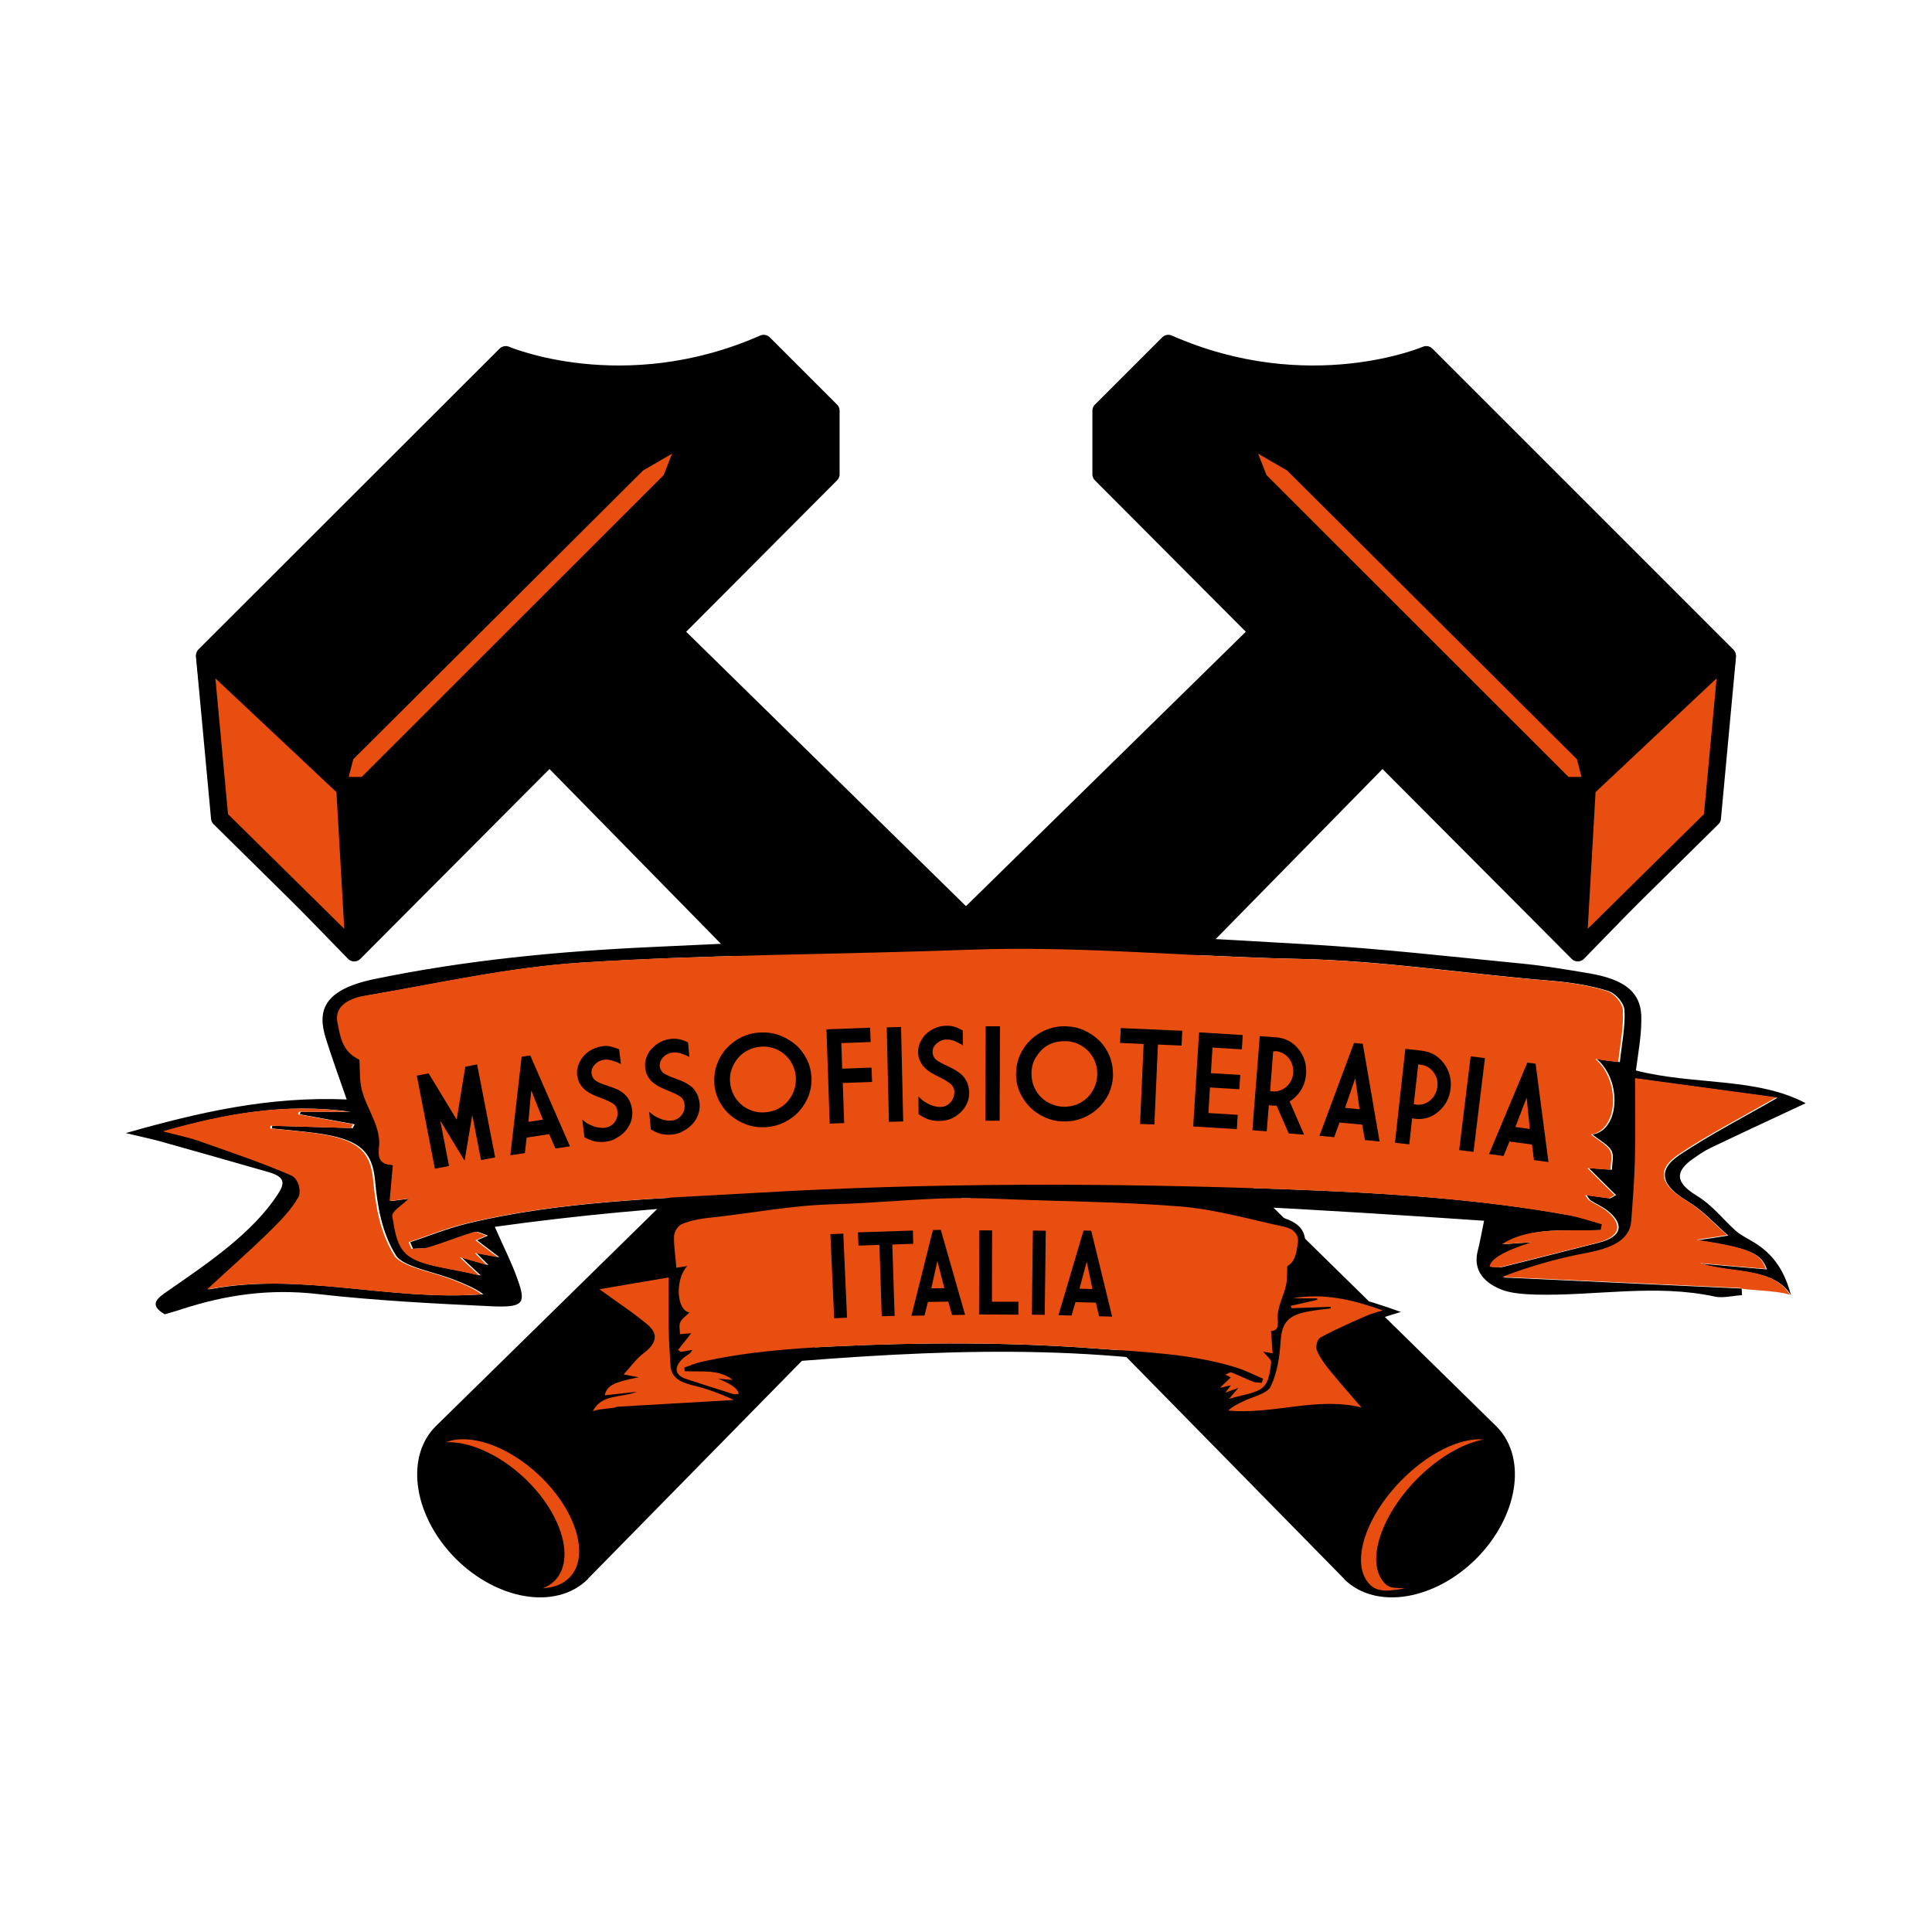 <?xml version="1.0" encoding="utf-8"?>
<!-- Generator: Adobe Illustrator 27.0.1, SVG Export Plug-In . SVG Version: 6.00 Build 0)  -->
<svg version="1.1" id="Livello_1" xmlns="http://www.w3.org/2000/svg" xmlns:xlink="http://www.w3.org/1999/xlink" x="0px" y="0px"
	 viewBox="0 0 1080 1080" style="enable-background:new 0 0 1080 1080;" xml:space="preserve">
<style type="text/css">
	.st0{fill:none;stroke:#000000;stroke-width:9.684;stroke-linecap:round;stroke-linejoin:round;}
	.st1{fill:#E84E0F;}
</style>
<g id="Livello_1-2">
	<g>
		<path d="M833.1,800.8c-0.3-0.3-413.9-406-456.4-447.6l87.8-88.1v-35.5l-37.6-37.6c-78.4,34.5-144.2,6.3-144.2,6.3L114.4,366.4
			l9.4,89.9l74.2,76.3L307.2,423c42.4,43.2,447.2,456,447.5,456.2c15.4,15.4,45.4,10.3,67.1-11.3
			C843.4,846.2,848.5,816.2,833.1,800.8"/>
		<path class="st0" d="M833.1,800.8c-0.3-0.3-413.9-406-456.4-447.6l87.8-88.1v-35.5l-37.6-37.6c-78.4,34.5-144.2,6.3-144.2,6.3
			L114.4,366.4l9.4,89.9l74.2,76.3L307.2,423c42.4,43.2,447.2,456,447.5,456.2c15.4,15.4,45.4,10.3,67.1-11.3
			C843.4,846.2,848.5,816.2,833.1,800.8L833.1,800.8z"/>
		<polygon class="st1" points="114.4,366.9 192.8,440.6 198,531.5 122.8,457.3 		"/>
		<polygon class="st0" points="114.4,366.9 192.8,440.6 198,531.5 122.8,457.3 		"/>
		<polygon class="st1" points="194.9,434.3 202.2,434.3 371,265.6 375.7,253.6 359.5,263 197.5,424.4 		"/>
		<path d="M246.9,800.8c0.3-0.3,413.9-406,456.4-447.6l-87.8-88.1v-35.5l37.6-37.6c78.4,34.5,144.2,6.3,144.2,6.3l168.2,168.2
			l-9.4,89.9L882,532.6L772.8,423c-42.4,43.2-447.2,456-447.5,456.2c-15.4,15.4-45.4,10.3-67.1-11.3
			C236.6,846.2,231.6,816.2,246.9,800.8"/>
		<path class="st0" d="M246.9,800.8c0.3-0.3,413.9-406,456.4-447.6l-87.8-88.1v-35.5l37.6-37.6c78.4,34.5,144.2,6.3,144.2,6.3
			l168.2,168.2l-9.4,89.9L882,532.6L772.8,423c-42.4,43.2-447.2,456-447.5,456.2c-15.4,15.4-45.4,10.3-67.1-11.3
			C236.6,846.2,231.6,816.2,246.9,800.8L246.9,800.8z"/>
		<polygon class="st1" points="965.6,366.9 887.2,440.6 882,531.5 957.2,457.3 		"/>
		<polygon class="st0" points="965.6,366.9 887.2,440.6 882,531.5 957.2,457.3 		"/>
		<path class="st1" d="M829.3,804.7c-12.9-1.2-31.1,7.5-46.5,23.4c-20.5,21.2-28,47.1-16.8,57.9c4.5,4.4,11.4,3.3,19.3,1.9
			c-4.3-0.4-8,0.3-10.8-2.4c-11.2-10.8-3.6-36.7,16.8-57.9C803.6,814.9,817.6,806.9,829.3,804.7"/>
		<path class="st1" d="M301,824.3c-17.5-16.3-38.5-23.2-51.6-18.1c12.7-0.5,29.2,6.5,43.4,19.7c21,19.6,28.9,45.3,17.6,57.4
			c-1.9,2-4.2,3.5-6.9,4.5c6.1-0.3,11.4-2.2,15.1-6.2C329.9,869.6,322,843.9,301,824.3"/>
		<polygon class="st1" points="884.1,434.3 876.8,434.3 708,265.6 703.3,253.6 719.5,263 881.5,424.4 		"/>
		<path d="M721.9,725.8c17.7-3.2,34,0.8,50.5,6.7c-3.7,1.2-6.8,2-9.7,3.3c-8.5,3.8-17.1,7.5-25.1,11.9c-1.9,1.1-2.8,5.3-1.9,7.4
			c1.9,4.3,5,8.4,8.2,12.2c5.3,6.5,11,12.9,16.7,19.5c-25.1-6.2-49.2,4.1-74.5,1.7c2.3-2.2,5.2-3.6,8-5c5.5-2.7,13.8-4.4,15.7-8.4
			c3.8-7.9,5-16.9,5.6-25.5c0.7-10.2,4-14.5,16.1-16.6c3.9-0.6,7.9-1.1,11.9-1.6c0-0.3-0.1-0.6-0.1-0.9c-7.3,0.3-14.6,0.5-21.8,0.8
			c-0.2-0.4-0.3-0.8-0.5-1.3c5-1.1,9.9-2.3,14.9-3.4c-0.1-0.3-0.2-0.6-0.2-0.8L721.9,725.8L721.9,725.8z M377.6,708.7
			c-0.5-6.3-1.5-12.1-1.3-17.8c0.1-2.3,2.2-5.8,4.5-6.7c4.8-1.9,10.3-3,15.6-3.5c22.9-2.4,45.2-6.9,68.6-7.5
			c29.5-0.8,58.8-4.6,88.5-3.2c35.2,1.6,70.5,1.6,105.5,4.4c19.8,1.6,39.1,7.2,58.5,11.4c5,1.1,8.2,4.1,7.5,9.1
			c-0.8,5.1-1.2,10.1-5.9,12.9c-0.2,3.6,0,7-0.6,10.2c-1.2,6.2-4.8,11.9-4.8,18.4c0,2.6,1.3,7.6-3.7,7.6c0.3,4.1,0.6,8.2,0.9,12.5
			c-2.4-0.4-3.8-0.6-5.2-0.9c1.7,2.3,4.7,4.4,4.4,6.1c-0.7,4.8-1.1,10.8-4.7,13.9c-3.9,3.4-11.1,4-18.9,6.4c2.4-2.8,3.4-4,5.3-6.2
			c-3.2,1.2-4.8,1.8-7.4,2.7c1.4-1.8,2.1-2.7,3.2-4.1c-2.1,0.5-3.4,0.8-6.2,1.4c2.8-2.6,4.5-4.3,6.1-5.8c-1.1-0.6-2-1.1-3-1.6
			c1.2-0.5,2.7-1.5,3.4-1.2c4.1,1.6,8.1,3.6,12.2,5.2c1.4,0.5,3.1,0.4,4.7,0.6c0.3-0.8,0.5-1.5,0.8-2.3c-5.1-2.1-10-4.7-15.2-6.3
			c-25.3-7.8-51.9-8.6-78.3-10.6c-48.4-3.6-96.8-3.5-145.4-1.2c-25.6,1.2-50.9,3.2-75.6,8.8c-3.1,0.7-6.1,2.1-9.1,3.1
			c0.1,0.7,0.2,1.3,0.3,2c9.2,0.5,19.1-1.3,26.8,4.9c-2.2-0.2-4.2-0.4-8.1-0.7c7.4,3,11.3,5.8,11.4,8.5c-1,0-2.1,0.4-3,0.1
			c-8.7-2.7-17.4-5.6-26.2-8.4c-6.2-2-7.3-6.2-2.4-11.1c1.3-1.3,3-2.3,4.5-3.4c0.4-0.3,0.6-0.9,1.2-1.8c-2.6,0.5-4.5,0.8-6.4,1.1
			c-0.5-0.4-1.1-0.7-1.6-1.1c2.5-3.1,5-6.2,7.4-9.3c-1.6,0.1-3.7,0.3-6.3,0.5c0-2.5-0.7-4.8,0.2-6.7c0.9-2,3.2-3.5,5.1-5.4
			c-7.4-1.4-8.1-18.6-1.2-26C381.8,708.1,380.2,708.3,377.6,708.7 M373.3,711.6c-15.6,5.1-32.7,2.3-46,11.2
			c9,5.4,17.5,10.4,25.9,15.5c1.6,1,3,2.3,4.5,3.5c5.2,4.6,5,8.4-0.8,12.9c-4.4,3.4-7.1,8.2-10.7,12.3c-1,1.1-2.4,2.1-3.7,3
			c-7,4.9-9.5,11.6-11.1,19.1c4.7-9.8,16-7.4,24.4-10.9c-6,0.7-11.9,1.3-17.8,2c1.4-5.5,4.5-7.2,18.8-10c-3.1-0.6-5-0.9-8.3-1.6
			c3.9-4.2,6.8-8.6,11-11.8c6.9-5.2,8.7-10.5,2.3-15.9c-8.1-6.9-17.3-12.9-26.6-19.7c11.8-2,24.6-4.2,38.3-6.6c0,9.4-0.1,19,0,28.5
			c0.1,6.9,0.6,13.7,1,20.6c0.4,6.7,5.3,9.4,12.4,11.1c7.9,1.8,15.4,4.7,22.6,8.2c-21.6,1.3-43.2,2.5-64.7,3.8
			c0,0.8-0.1,1.5-0.1,2.3c2.5,0.2,5.2,1.1,7.4,0.5c16.1-4.4,32.4-0.2,48.5-0.7c3.2-0.1,6.8-0.4,9.4-1.7c5.7-2.9,7.5-7.6,6.5-13.2
			c-0.6-3.2-1.1-6.3-1.8-10.5c89.9-7.8,179-13.7,268.3,2.1c-2.3,6.8-4.9,13.1-6.6,19.5c-1.8,7.1-0.8,8.4,7.6,7.9
			c15.7-0.9,31.4-2,46.9-4.2c13.4-2,25.2,0.4,36.9,5.2c1.6,0.6,3.2,1.2,4.7,1.8c4.6-3.4,1.9-5.6-0.9-8.1c-11.5-10-23-20-29.7-33.2
			c-2-3.8-2-6,2.5-7.6c9.8-3.6,19.6-7.1,29.4-10.6c2.5-0.9,5.1-1.6,9.3-2.9c-20.2-7.3-38.9-12.7-60-11.6c2-7.3,3.9-14,5.6-20.9
			c2.2-9,1.4-16.8-13.1-20.6c-24.6-6.5-49.7-9.5-75.2-11c-33.1-1.9-66.2-4.3-99.4-4.6c-26.2-0.3-52.5,1.7-78.6,3.7
			c-19.5,1.4-38.9,4.3-58.3,6.6c-6,0.8-11.9,2.1-17.8,3.3c-10.3,2.1-14.7,6.9-14.4,16.2C371.8,700,372.7,705.7,373.3,711.6"/>
		<path class="st1" d="M722.4,725.8c17.7-3.2,34,0.8,50.5,6.7c-3.7,1.2-6.8,2-9.7,3.3c-8.5,3.8-17.1,7.5-25.1,11.9
			c-1.9,1.1-2.8,5.3-1.9,7.4c1.9,4.3,5,8.4,8.2,12.2c5.3,6.5,11,12.9,16.7,19.5c-25.1-6.2-49.2,4.1-74.5,1.7c2.3-2.2,5.2-3.6,8-5
			c5.5-2.7,13.8-4.4,15.7-8.4c3.8-7.9,5-16.9,5.6-25.5c0.7-10.2,4-14.5,16.1-16.6c3.9-0.7,7.9-1.1,11.9-1.6c0-0.3-0.1-0.6-0.1-0.9
			c-7.3,0.3-14.6,0.5-21.8,0.8c-0.2-0.4-0.3-0.8-0.5-1.3c5-1.1,9.9-2.3,14.9-3.4c-0.1-0.3-0.2-0.6-0.2-0.8L722.4,725.8L722.4,725.8z
			 M378.1,708.7c-0.5-6.3-1.5-12.1-1.3-17.8c0.1-2.3,2.2-5.8,4.5-6.7c4.8-1.9,10.3-3,15.6-3.5c22.9-2.4,45.2-6.9,68.6-7.5
			c29.5-0.8,58.8-4.6,88.5-3.2c35.2,1.6,70.5,1.6,105.5,4.4c19.8,1.6,39.1,7.2,58.5,11.4c5,1.1,8.2,4.1,7.5,9.1
			c-0.8,5.1-1.2,10.1-5.9,12.9c-0.2,3.6,0,7-0.6,10.2c-1.2,6.2-4.8,11.9-4.8,18.4c0,2.6,1.3,7.6-3.7,7.6c0.3,4.1,0.6,8.2,0.9,12.5
			c-2.4-0.4-3.8-0.6-5.2-0.9c1.7,2.3,4.7,4.4,4.4,6.1c-0.7,4.8-1.1,10.8-4.7,13.9c-3.9,3.4-11.1,4-18.9,6.4c2.4-2.8,3.4-4,5.3-6.2
			c-3.2,1.2-4.8,1.8-7.4,2.7c1.4-1.8,2.1-2.7,3.2-4.1c-2.1,0.5-3.4,0.8-6.2,1.4c2.7-2.6,4.5-4.3,6.1-5.8c-1.1-0.6-2-1.1-3-1.6
			c1.2-0.5,2.7-1.5,3.4-1.2c4.1,1.6,8.1,3.6,12.2,5.2c1.4,0.5,3.1,0.4,4.7,0.6c0.3-0.8,0.5-1.5,0.8-2.3c-5.1-2.1-10-4.7-15.2-6.3
			c-25.3-7.8-51.9-8.6-78.3-10.6c-48.4-3.6-96.8-3.5-145.4-1.2c-25.6,1.2-50.9,3.2-75.6,8.8c-3.1,0.7-6.1,2.1-9.1,3.1
			c0.1,0.7,0.2,1.3,0.3,2c9.2,0.5,19.1-1.3,26.8,4.9c-2.2-0.2-4.2-0.4-8.1-0.7c7.4,3,11.3,5.8,11.4,8.5c-1,0-2.1,0.4-3,0.1
			c-8.7-2.7-17.4-5.6-26.2-8.4c-6.2-2-7.3-6.2-2.4-11.1c1.3-1.3,3-2.3,4.5-3.4c0.4-0.3,0.6-0.9,1.2-1.8c-2.6,0.5-4.5,0.8-6.4,1.1
			c-0.5-0.4-1.1-0.7-1.6-1.1c2.5-3.1,5-6.2,7.4-9.3c-1.6,0.1-3.7,0.3-6.3,0.5c0-2.5-0.7-4.8,0.2-6.7c0.9-2,3.2-3.5,5.1-5.4
			c-7.4-1.4-8.1-18.6-1.2-26C382.2,708,380.7,708.3,378.1,708.7"/>
		<path class="st1" d="M331.4,788.9c4.8-9.8,16.1-7.4,24.6-10.9c-6,0.7-12.1,1.3-18,2c1.5-5.5,4.5-7.2,19-10.1
			c-3.1-0.6-5-0.9-8.4-1.6c3.9-4.2,6.9-8.6,11.1-11.8c7-5.2,8.8-10.5,2.3-16c-8.2-6.9-17.5-12.9-26.9-19.8c11.9-2,24.8-4.3,38.7-6.6
			c0,9.5-0.1,19,0,28.6c0.1,6.9,0.6,13.7,1,20.6c0.4,6.7,5.3,9.4,12.5,11.1c7.9,1.9,15.6,4.7,22.9,8.2c-21.8,1.3-43.6,2.5-65.5,3.8
			C344.8,787.3,335,787.3,331.4,788.9"/>
		<path d="M196.1,621.5c-36.5-5.1-70.1,1.2-104.1,10.9c7.5,2,14.1,3.3,20.1,5.4c17.5,6.2,35.2,12.1,51.7,19.3
			c3.9,1.7,5.8,8.7,4,12.1c-3.9,7-10.4,13.6-16.8,19.9c-10.9,10.6-22.6,20.9-34.3,31.7c51.7-10,101.4,6.7,153.5,2.7
			c-4.8-3.6-10.7-5.9-16.5-8.2c-11.3-4.4-28.5-7.2-32.4-13.6c-7.9-12.8-10.3-27.4-11.6-41.4c-1.5-16.6-8.3-23.6-33.2-26.9
			c-8.1-1.1-16.3-1.7-24.5-2.6c0.1-0.5,0.2-1,0.2-1.5c15,0.4,30,0.9,45,1.3c0.3-0.7,0.7-1.4,1.1-2.1c-10.2-1.9-20.5-3.7-30.7-5.6
			c0.2-0.5,0.3-0.9,0.5-1.4L196.1,621.5L196.1,621.5z M905.5,593.7c1.1-10.3,3.1-19.7,2.6-29c-0.2-3.8-4.5-9.3-9.3-10.8
			c-9.9-3.1-21.2-4.8-32.2-5.7c-47.1-3.8-93-11.2-141.4-12.2c-60.7-1.2-121.2-7.4-182.4-5.1c-72.4,2.7-145.2,2.6-217.3,7.2
			c-40.7,2.6-80.5,11.7-120.6,18.5c-10.3,1.7-17,6.6-15.4,14.8c1.6,8.2,2.6,16.4,12.3,21c0.4,5.9,0,11.3,1.3,16.6
			c2.4,10,9.8,19.3,9.8,29.9c0,4.2-2.7,12.3,7.6,12.3c-0.6,6.7-1.2,13.4-1.8,20.2c4.9-0.6,7.8-1,10.7-1.4c-3.6,3.7-9.7,7.1-9.2,10
			c1.4,7.8,2.3,17.6,9.6,22.5c8,5.5,23,6.5,39,10.5c-4.9-4.5-7-6.5-10.9-10.2c6.5,1.9,9.9,2.9,15.2,4.4c-2.9-2.9-4.4-4.4-6.7-6.7
			c4.4,0.8,7,1.2,12.8,2.3c-5.7-4.3-9.3-7-12.5-9.5c2.3-1,4.2-1.8,6.1-2.6c-2.4-0.7-5.5-2.5-7.1-2c-8.5,2.6-16.6,5.9-25.1,8.5
			c-2.8,0.9-6.4,0.6-9.7,0.9c-0.5-1.2-1.1-2.4-1.6-3.7c10.5-3.5,20.5-7.6,31.4-10.3c52.1-12.7,107.1-14,161.4-17.2
			c99.7-5.9,199.6-5.7,299.6-2c52.7,2,104.8,5.2,155.8,14.4c6.5,1.2,12.5,3.3,18.8,5.1c-0.2,1.1-0.4,2.2-0.6,3.2
			c-18.9,0.8-39.3-2.2-55.2,7.9c4.6-0.3,8.6-0.6,16.7-1.1c-15.3,4.8-23.2,9.4-23.6,13.7c2,0.1,4.3,0.6,6.1,0.2
			c18-4.4,35.9-9.1,53.9-13.6c12.9-3.2,14.9-10.1,5-18c-2.7-2.1-6.3-3.7-9.3-5.6c-0.8-0.5-1.2-1.4-2.4-3c5.4,0.7,9.3,1.3,13.2,1.8
			c1.1-0.6,2.2-1.2,3.3-1.8c-5.1-5-10.2-10.1-15.2-15.1c3.2,0.2,7.6,0.5,12.9,0.9c0-4.1,1.4-7.8-0.4-10.9c-1.9-3.2-6.7-5.7-10.5-8.8
			c15.2-2.3,16.7-30.1,2.4-42.2C897,592.7,900.2,593.1,905.5,593.7 M914.5,598.4c32.1,8.3,67.4,3.7,94.9,18.3
			c-18.6,8.7-36.1,16.8-53.4,25.1c-3.4,1.6-6.3,3.7-9.2,5.7c-10.8,7.4-10.3,13.6,1.7,20.9c9,5.5,14.7,13.3,22.1,19.9
			c2.1,1.8,5,3.3,7.7,4.9c14.3,7.9,19.6,18.8,22.9,30.9c-9.7-15.9-32.9-12-50.2-17.7c12.3,1.1,24.6,2.2,36.7,3.2
			c-3-8.9-9.2-11.7-38.7-16.3c6.3-0.9,10.2-1.5,17.1-2.6c-7.9-6.9-14-13.9-22.6-19.1c-14.2-8.5-17.8-17-4.7-25.9
			c16.7-11.2,35.7-21,54.8-32c-24.4-3.3-50.7-6.9-79-10.7c0,15.4,0.3,30.8-0.1,46.3c-0.3,11.1-1.2,22.2-2,33.4
			c-0.8,10.8-10.8,15.3-25.6,18.1c-16.2,3-31.7,7.6-46.7,13.3c44.5,2.1,88.9,4.1,133.4,6.2c0.1,1.2,0.1,2.5,0.2,3.7
			c-5.1,0.3-10.7,1.8-15.2,0.8c-33.3-7.2-66.7-0.3-100-1.1c-6.5-0.2-14-0.7-19.3-2.8c-11.7-4.7-15.5-12.4-13.3-21.4
			c1.3-5.1,2.2-10.3,3.6-17.1c-185.3-12.6-369-22.3-553,3.4c4.8,11.1,10.1,21.2,13.5,31.6c3.8,11.5,1.7,13.6-15.7,12.8
			c-32.3-1.5-64.7-3.2-96.6-6.8c-27.6-3.2-52,0.6-76.1,8.4c-3.2,1.1-6.5,2-9.6,2.9c-9.4-5.5-4-9.1,1.9-13.2
			c23.6-16.3,47.3-32.5,61.3-53.9c4-6.1,4.2-9.7-5.2-12.4c-20.2-5.8-40.3-11.5-60.6-17.2c-5.1-1.4-10.5-2.5-19.2-4.6
			c41.6-11.8,80.1-20.6,123.5-18.8c-4.1-11.8-8.1-22.8-11.6-33.9c-4.6-14.6-2.8-27.2,27.1-33.4c50.7-10.5,102.4-15.5,154.9-17.9
			c68.2-3.1,136.5-6.9,204.8-7.5c54-0.4,108.2,2.8,162.1,6c40.2,2.3,80.1,6.9,120.1,10.8c12.3,1.2,24.5,3.3,36.6,5.3
			c21.2,3.5,30.2,11.2,29.7,26.3C917.5,579.6,915.7,588.9,914.5,598.4"/>
		<path class="st1" d="M195.1,621.5c-36.5-5.1-70.1,1.2-104.1,10.9c7.5,2,14.1,3.3,20.1,5.4c17.5,6.2,35.2,12.1,51.7,19.3
			c3.9,1.7,5.8,8.7,4,12.1c-3.9,7-10.4,13.6-16.8,19.9c-10.9,10.6-22.6,20.9-34.3,31.7c51.7-10,101.4,6.7,153.5,2.7
			c-4.8-3.6-10.7-5.9-16.5-8.2c-11.3-4.4-28.5-7.2-32.4-13.6c-7.9-12.8-10.3-27.4-11.6-41.4c-1.5-16.6-8.3-23.6-33.2-26.9
			c-8.1-1.1-16.3-1.7-24.5-2.6c0.1-0.5,0.2-1,0.2-1.5c15,0.4,30,0.9,45,1.3c0.3-0.7,0.7-1.4,1.1-2.1c-10.2-1.9-20.5-3.7-30.7-5.6
			c0.2-0.5,0.3-0.9,0.5-1.4L195.1,621.5L195.1,621.5z M904.6,593.7c1.1-10.3,3.1-19.7,2.6-29c-0.2-3.8-4.5-9.3-9.3-10.8
			c-9.9-3.1-21.2-4.8-32.2-5.7c-47.1-3.8-93-11.2-141.4-12.2c-60.7-1.2-121.2-7.4-182.4-5.1c-72.4,2.7-145.2,2.6-217.3,7.2
			c-40.7,2.6-80.5,11.7-120.6,18.5c-10.3,1.7-17,6.6-15.4,14.8c1.6,8.2,2.6,16.4,12.3,21c0.4,5.9,0,11.3,1.3,16.6
			c2.4,10,9.8,19.3,9.8,29.9c0,4.2-2.7,12.3,7.6,12.3c-0.6,6.7-1.2,13.4-1.8,20.2c4.9-0.6,7.8-1,10.7-1.4c-3.6,3.7-9.7,7.1-9.2,10
			c1.4,7.8,2.3,17.6,9.6,22.5c8,5.5,23,6.5,39,10.5c-4.9-4.5-7-6.5-10.9-10.2c6.5,1.9,9.9,2.9,15.2,4.4c-2.9-2.9-4.4-4.4-6.7-6.7
			c4.4,0.8,7,1.2,12.8,2.3c-5.7-4.3-9.3-7-12.5-9.5c2.3-1,4.2-1.8,6.1-2.6c-2.4-0.7-5.5-2.5-7.1-2c-8.5,2.6-16.6,5.9-25.1,8.5
			c-2.8,0.9-6.4,0.6-9.7,0.9c-0.5-1.2-1.1-2.4-1.6-3.7c10.5-3.5,20.5-7.6,31.4-10.3c52.1-12.7,107.1-14,161.4-17.2
			c99.7-5.9,199.6-5.7,299.6-2c52.7,2,104.8,5.2,155.8,14.4c6.5,1.2,12.5,3.3,18.8,5.1c-0.2,1.1-0.4,2.2-0.6,3.2
			c-18.9,0.8-39.3-2.2-55.2,7.9c4.6-0.3,8.6-0.6,16.7-1.1c-15.3,4.8-23.2,9.4-23.6,13.7c2,0.1,4.3,0.6,6.1,0.2
			c18-4.4,35.9-9.1,54-13.6c12.9-3.2,14.9-10.1,5-18c-2.7-2.1-6.3-3.7-9.3-5.6c-0.8-0.5-1.2-1.4-2.4-3c5.4,0.8,9.3,1.3,13.2,1.8
			c1.1-0.6,2.2-1.2,3.3-1.8c-5.1-5-10.2-10.1-15.2-15.1c3.2,0.2,7.6,0.5,12.9,0.9c0-4.1,1.4-7.9-0.4-10.9c-1.9-3.2-6.7-5.7-10.5-8.8
			c15.2-2.3,16.7-30.1,2.4-42.2C896,592.7,899.2,593.1,904.6,593.7"/>
		<path class="st1" d="M1000.6,723.8c-9.7-15.9-32.9-12-50.2-17.7c12.3,1.1,24.6,2.2,36.7,3.2c-3-8.9-9.2-11.7-38.7-16.3
			c6.3-0.9,10.2-1.5,17.1-2.6c-8-6.9-14-13.9-22.6-19.1c-14.2-8.5-17.8-17-4.7-25.9c16.7-11.2,35.7-21,54.8-32
			c-24.4-3.3-50.7-6.9-79-10.7c0,15.4,0.3,30.8-0.1,46.3c-0.3,11.1-1.2,22.2-2,33.4c-0.8,10.8-10.8,15.3-25.6,18.1
			c-16.2,3-31.7,7.6-46.7,13.3c44.5,2.1,88.9,4.1,133.4,6.2C973.2,721.2,993.3,721.2,1000.6,723.8"/>
		<path d="M260.1,596.3l6.6-1.3l10.1,52l-7.9,1.5l-4.9-25.2l-4.3,25.5l-13.6-22.4l4.9,25.4l-7.9,1.5l-10.1-52l6.6-1.3l15.7,25.9
			L260.1,596.3L260.1,596.3z"/>
		<path d="M296.4,590l22.2,50.8l-8.1,1.2l-3.5-8l-12.6,1.9l-1,8.7l-8.1,1.2l6.3-55.1L296.4,590L296.4,590z M295.4,627.1l8.1-1.2
			l-6.5-16.3C296.9,609.6,295.4,627.1,295.4,627.1z"/>
		<path d="M338.8,638.2c-2.3,0.3-4.3,0.2-6.1-0.1c-1.8-0.4-3.8-1.2-6-2.4l-1.2-9.8c1.4,1.2,2.4,1.9,3.2,2.3c0.7,0.4,1.6,0.8,2.6,1.2
			c1,0.4,2.1,0.7,3.3,0.9c1.2,0.2,2.4,0.3,3.5,0.1c2.3-0.3,4.2-1.3,5.5-3.1c1.3-1.8,1.8-3.8,1.6-6.1c-0.2-1.8-1-3.2-2.4-4.2
			s-3.7-2-6.8-3.2c-1.9-0.7-3.4-1.3-4.7-1.9c-1.3-0.6-2.6-1.4-3.8-2.3c-1.2-1-2.3-2.1-3.2-3.6c-0.9-1.4-1.4-3.2-1.7-5.2
			c-0.2-2,0.1-3.9,0.8-5.7c0.7-1.8,1.7-3.5,3-4.9c1.3-1.5,2.9-2.7,4.7-3.6c1.8-0.9,3.8-1.5,5.9-1.8c1.6-0.2,3.1-0.1,4.4,0.2
			s2.9,0.8,4.7,1.6l1,8.2c-1.1-0.5-1.8-0.9-2.2-1c-0.4-0.1-0.9-0.3-1.7-0.6c-0.7-0.3-1.5-0.5-2.5-0.7c-0.9-0.2-1.9-0.2-2.9-0.1
			c-2.2,0.3-4,1.2-5.4,2.8c-1.4,1.6-2,3.3-1.7,5.1c0.3,1.7,1.1,3,2.4,3.9c1.4,0.9,3.5,1.8,6.4,2.7c2,0.7,3.7,1.3,4.9,1.8
			c1.3,0.5,2.6,1.3,3.9,2.3c1.3,1,2.4,2.2,3.3,3.8c0.9,1.6,1.5,3.5,1.8,5.8c0.2,2.1,0,4.1-0.6,6.1c-0.7,2-1.7,3.8-3.1,5.4s-3,3-5,4
			C343,637.3,341,637.9,338.8,638.2L338.8,638.2z"/>
		<path d="M375.8,634.2c-2.3,0.2-4.3,0.1-6.1-0.3c-1.8-0.4-3.8-1.3-5.9-2.6l-0.9-9.8c1.4,1.2,2.4,2,3.1,2.4c0.7,0.4,1.6,0.8,2.6,1.3
			c1,0.4,2.1,0.8,3.3,1c1.2,0.3,2.4,0.3,3.5,0.2c2.4-0.2,4.2-1.2,5.6-3c1.4-1.8,1.9-3.8,1.7-6c-0.2-1.8-0.9-3.3-2.3-4.3
			s-3.6-2.1-6.7-3.3c-1.8-0.8-3.4-1.4-4.7-2.1c-1.3-0.6-2.5-1.4-3.8-2.4s-2.2-2.2-3.1-3.7s-1.3-3.2-1.5-5.2c-0.1-2,0.2-3.9,0.9-5.7
			c0.7-1.8,1.8-3.4,3.2-4.9c1.4-1.4,3-2.6,4.9-3.5c1.8-0.9,3.8-1.4,5.9-1.6c1.6-0.1,3.1,0,4.4,0.3c1.4,0.3,2.9,0.8,4.7,1.7l0.8,8.2
			c-1.1-0.6-1.8-0.9-2.2-1.1c-0.4-0.1-0.9-0.3-1.7-0.6c-0.7-0.3-1.5-0.6-2.4-0.7c-0.9-0.2-1.9-0.2-2.9-0.1c-2.2,0.2-4.1,1.1-5.5,2.6
			c-1.4,1.5-2,3.2-1.9,5c0.2,1.7,1,3.1,2.3,4c1.4,0.9,3.5,1.9,6.4,2.9c2,0.7,3.6,1.4,4.9,2c1.3,0.6,2.5,1.4,3.8,2.3
			c1.3,1,2.3,2.3,3.2,3.9c0.9,1.6,1.4,3.5,1.7,5.8c0.2,2.1-0.1,4.1-0.8,6.1c-0.7,2-1.8,3.8-3.2,5.3c-1.4,1.6-3.1,2.9-5.1,3.9
			C380.1,633.4,378,634,375.8,634.2L375.8,634.2z"/>
		<path d="M453.6,601.8c0.2,3.7-0.3,7.2-1.5,10.5c-1.2,3.3-3,6.2-5.3,8.8s-5,4.6-8.2,6.2c-3.2,1.6-6.6,2.5-10.4,2.8
			c-3.8,0.2-7.3-0.2-10.7-1.4c-3.3-1.2-6.3-2.9-9-5.1s-4.7-4.9-6.4-8c-1.6-3.1-2.6-6.5-2.8-10.2c-0.2-3.7,0.3-7.2,1.5-10.5
			s3-6.3,5.3-8.8c2.3-2.5,5-4.6,8.2-6.2c3.2-1.6,6.7-2.5,10.4-2.7c3.7-0.2,7.3,0.2,10.7,1.4c3.3,1.2,6.3,2.9,9,5.1s4.7,4.9,6.4,8.1
			C452.4,594.8,453.3,598.2,453.6,601.8L453.6,601.8z M408.1,604.7c0.2,2.6,0.8,4.9,1.9,7.1c1.1,2.2,2.5,4,4.3,5.6s3.8,2.7,6.1,3.5
			c2.3,0.8,4.7,1.1,7.3,0.9c2.5-0.2,4.9-0.8,7.1-1.9c2.2-1.1,4.1-2.5,5.6-4.3c1.5-1.8,2.7-3.8,3.5-6.1c0.8-2.3,1.1-4.7,1-7.3
			c-0.2-2.6-0.8-4.9-1.9-7.1c-1.1-2.2-2.5-4-4.3-5.6s-3.8-2.7-6.1-3.5c-2.3-0.8-4.7-1.1-7.2-0.9c-2.6,0.2-4.9,0.8-7.1,1.9
			c-2.2,1.1-4.1,2.5-5.6,4.3c-1.6,1.8-2.7,3.8-3.6,6.1C408.2,599.8,407.9,602.2,408.1,604.7L408.1,604.7z"/>
		<path d="M462,575.4l24.4-0.9l0.3,8l-16.4,0.6l0.5,14.3l16.4-0.6l0.3,8l-16.4,0.6l0.8,22.4l-8.1,0.3L462,575.4L462,575.4z"/>
		<path d="M495.7,574.3l8-0.2l1.2,52.8l-8,0.2L495.7,574.3z"/>
		<path d="M525.3,626.6c-2.3,0-4.3-0.2-6.1-0.8c-1.8-0.6-3.7-1.6-5.7-3l-0.1-9.9c1.3,1.3,2.2,2.2,2.9,2.6c0.7,0.5,1.5,0.9,2.5,1.5
			c1,0.5,2,0.9,3.2,1.3c1.2,0.3,2.3,0.5,3.5,0.5c2.4,0,4.3-0.9,5.8-2.5c1.5-1.7,2.2-3.6,2.2-5.8c0-1.8-0.7-3.3-2-4.5
			c-1.3-1.1-3.4-2.4-6.4-3.9c-1.8-0.9-3.3-1.7-4.5-2.4s-2.4-1.6-3.5-2.7c-1.1-1.1-2.1-2.4-2.8-3.9c-0.7-1.5-1.1-3.3-1.1-5.3
			c0.1-2,0.5-3.9,1.4-5.6c0.9-1.7,2-3.3,3.5-4.6c1.5-1.3,3.2-2.3,5.1-3.1c1.9-0.7,3.9-1.1,6.1-1.1c1.6,0,3.1,0.2,4.4,0.6
			c1.3,0.4,2.8,1.1,4.5,2.1l0.1,8.3c-1-0.7-1.7-1.1-2.1-1.2c-0.4-0.2-0.9-0.4-1.6-0.8c-0.7-0.4-1.5-0.7-2.4-0.9
			c-0.9-0.3-1.8-0.4-2.9-0.4c-2.3,0-4.1,0.8-5.7,2.2s-2.3,3-2.3,4.9c0.1,1.7,0.7,3.1,2,4.2c1.3,1,3.3,2.2,6.1,3.4
			c1.9,0.9,3.5,1.7,4.7,2.4c1.2,0.7,2.4,1.6,3.6,2.7c1.2,1.1,2.1,2.5,2.9,4.1c0.7,1.7,1.1,3.7,1.2,5.9c0,2.1-0.4,4.1-1.3,6
			c-0.9,1.9-2.1,3.6-3.7,5.1c-1.6,1.5-3.4,2.6-5.4,3.5C529.6,626.1,527.5,626.6,525.3,626.6L525.3,626.6z"/>
		<path d="M551,573.7h8l-0.2,52.8h-8L551,573.7z"/>
		<path d="M622.2,600.9c-0.1,3.7-0.9,7.1-2.3,10.3c-1.5,3.2-3.5,5.9-6,8.3c-2.5,2.3-5.4,4.2-8.7,5.5s-6.8,2-10.6,1.9
			c-3.8-0.1-7.3-0.8-10.5-2.3c-3.3-1.5-6.1-3.4-8.5-5.9c-2.4-2.4-4.3-5.3-5.7-8.5c-1.4-3.2-2-6.7-1.9-10.4c0.1-3.7,0.8-7.1,2.3-10.3
			c1.5-3.2,3.5-6,6-8.4c2.5-2.3,5.4-4.2,8.7-5.5c3.3-1.3,6.9-2,10.6-1.9c3.8,0.1,7.3,0.8,10.5,2.3c3.2,1.5,6.1,3.4,8.5,5.8
			c2.4,2.4,4.3,5.3,5.7,8.6C621.6,593.8,622.2,597.3,622.2,600.9L622.2,600.9z M576.6,600c0,2.6,0.4,5,1.3,7.2
			c0.9,2.3,2.2,4.2,3.8,5.9c1.6,1.7,3.6,3,5.8,4c2.2,1,4.6,1.5,7.2,1.6c2.5,0,4.9-0.4,7.2-1.3c2.3-0.9,4.3-2.2,5.9-3.8
			c1.7-1.6,3-3.5,4-5.8c1-2.2,1.5-4.6,1.6-7.2c0-2.6-0.4-5-1.3-7.2c-0.9-2.3-2.2-4.2-3.8-5.9c-1.6-1.7-3.6-3-5.8-4
			c-2.2-1-4.6-1.5-7.2-1.5c-2.6,0-5,0.4-7.2,1.2c-2.3,0.9-4.3,2.1-5.9,3.8s-3,3.5-4.1,5.8C577.1,595.1,576.6,597.5,576.6,600
			L576.6,600z"/>
		<path d="M626.5,574.7l34.4,1.5l-0.4,8.3l-13.2-0.6l-2,44.7l-8-0.3l2-44.7l-13.2-0.6L626.5,574.7L626.5,574.7z"/>
		<path d="M670.3,577.1l24.4,1.5l-0.5,8l-16.4-1l-0.9,14.3l16.4,1l-0.5,8l-16.4-1l-0.9,14.3l16.4,1l-0.5,8l-24.4-1.5L670.3,577.1
			L670.3,577.1z"/>
		<path d="M709.3,617.8l-1.2,14.6l-8-0.6l4.1-52.6l8,0.6v0c0.5,0,0.9,0,1.4,0.1c5,0.4,9.1,2.6,12.3,6.6c3.2,4,4.6,8.6,4.2,13.9
			c-0.4,5.3-2.5,9.6-6.3,13.1c-1,0.9-1.9,1.6-2.9,2.2l8.1,18.6l-8.6-0.7l-6.8-15.6c-1,0.1-2,0.1-3,0
			C710.2,617.9,709.8,617.8,709.3,617.8z M711.7,587.7l-1.7,22.2c0.5,0.1,0.9,0.2,1.4,0.2c2.9,0.2,5.5-0.7,7.8-2.7
			c2.2-2,3.5-4.6,3.7-7.7c0.2-3.1-0.6-5.8-2.5-8.2c-1.9-2.3-4.3-3.6-7.2-3.9C712.6,587.7,712.2,587.7,711.7,587.7z"/>
		<path d="M761.8,583.5l9.4,54.6l-8.2-0.8l-1.5-8.6l-12.7-1.2l-3,8.2l-8.2-0.8l19.3-51.9L761.8,583.5L761.8,583.5z M751.9,619.3
			l8.1,0.8l-2.4-17.4L751.9,619.3L751.9,619.3z"/>
		<path d="M789.4,625.1l-1.6,14.6l-8-0.9l5.8-52.5l8,0.9l1.4,0.2c5,0.6,9,2.9,12.1,7c3.1,4.1,4.3,8.8,3.8,14
			c-0.6,5.3-2.8,9.5-6.7,12.9s-8.3,4.7-13.3,4.1C790.3,625.3,789.9,625.2,789.4,625.1L789.4,625.1z M792.8,595l-2.5,22.2
			c0.5,0.1,0.9,0.2,1.4,0.3c2.9,0.3,5.5-0.5,7.8-2.4c2.3-2,3.6-4.5,4-7.6s-0.4-5.8-2.2-8.2c-1.8-2.4-4.2-3.8-7.1-4.1L792.8,595
			L792.8,595z"/>
		<path d="M822.1,590.5l8,1l-6.4,52.4l-8-1L822.1,590.5z"/>
		<path d="M858.4,594.6l7.2,55l-8.1-1.1l-1.1-8.7l-12.6-1.7l-3.3,8.1l-8.1-1.1l21.4-51.1L858.4,594.6L858.4,594.6z M847.1,630
			l8.1,1.1l-1.8-17.5L847.1,630L847.1,630z"/>
		<path d="M464.2,689.9l7.2-0.3l2.1,47l-7.2,0.3L464.2,689.9z"/>
		<path d="M479.6,688.9l30.7-1l0.2,7.4l-11.7,0.4l1.3,39.9l-7.2,0.2l-1.3-39.9l-11.7,0.4L479.6,688.9L479.6,688.9z"/>
		<path d="M525.9,687.5l13.6,47.5l-7.3,0.1l-2.1-7.5l-11.4,0.2l-1.9,7.6l-7.3,0.1l12-47.9L525.9,687.5L525.9,687.5z M520.6,720.2
			l7.3-0.1l-3.9-15.2L520.6,720.2z"/>
		<path d="M547.4,687.8h7.2l-0.1,39.9l14.8,0v7.2l-22-0.1L547.4,687.8L547.4,687.8z"/>
		<path d="M577.4,687.9l7.2,0.1l-0.6,47l-7.2-0.1L577.4,687.9z"/>
		<path d="M610,688l11.7,48l-7.3-0.2l-1.8-7.6l-11.4-0.3l-2.2,7.5l-7.3-0.2l14-47.3L610,688L610,688z M603.4,720.4l7.3,0.2
			l-3.2-15.3L603.4,720.4L603.4,720.4z"/>
	</g>
</g>
</svg>
